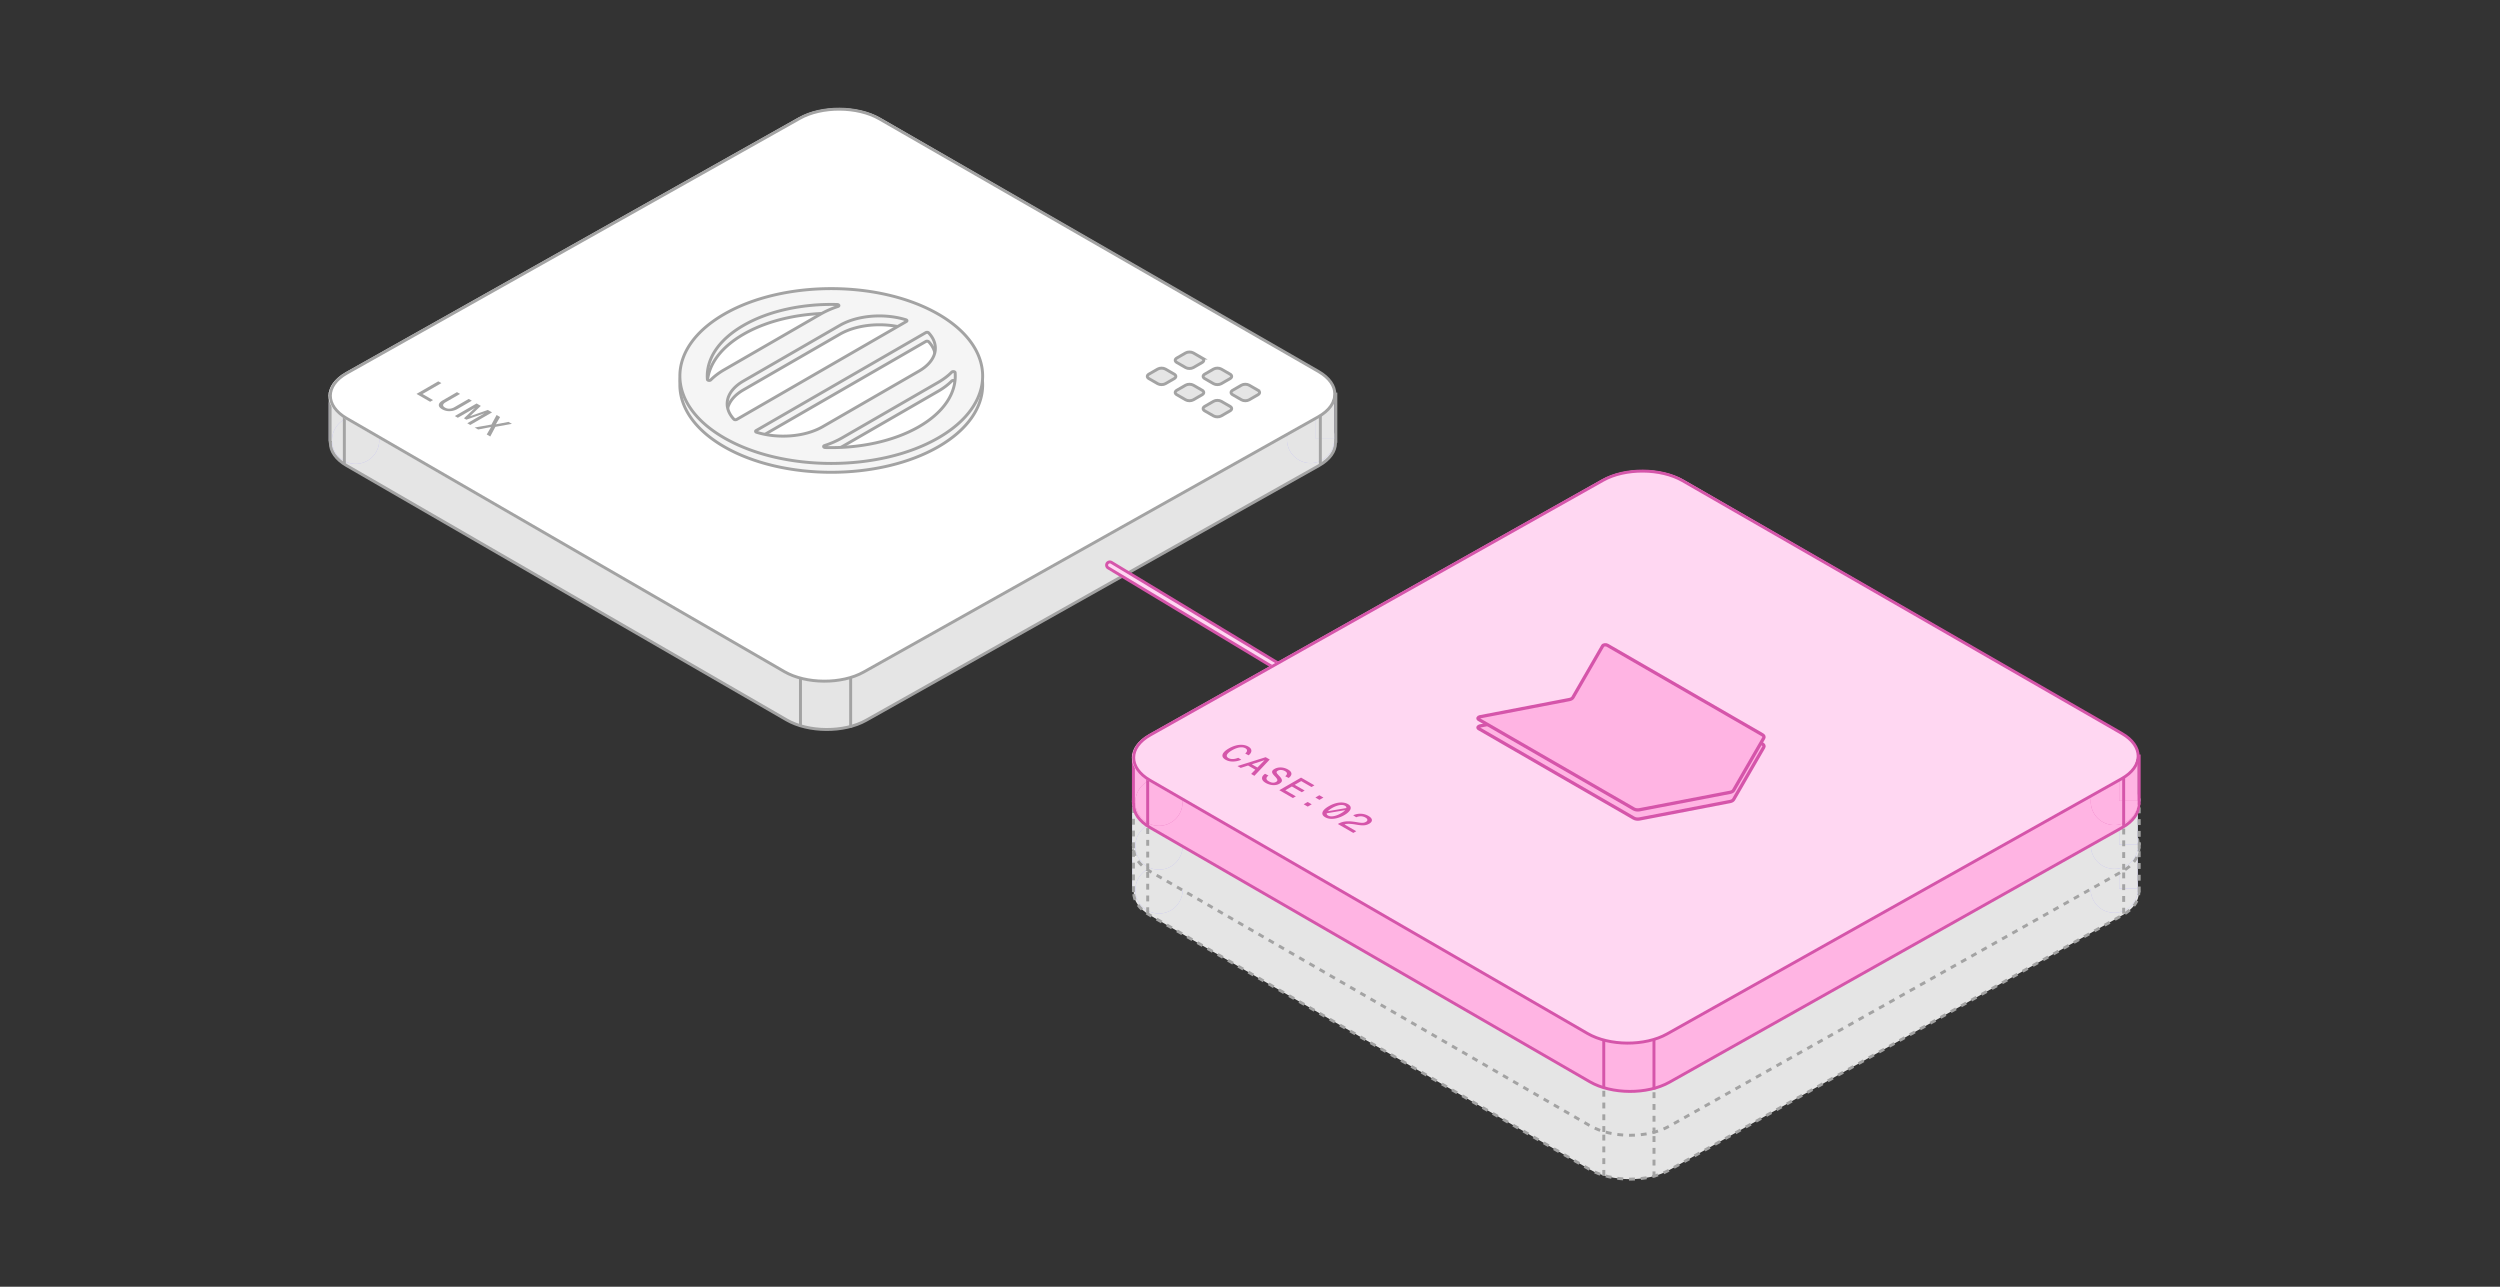 <svg xmlns="http://www.w3.org/2000/svg" width="544" height="280" fill="none"><rect width="100%" height="100%" fill="#333333" stroke="none"/><path fill="#E5E5E5" d="m287.049 91.452-95.713-55.328c-4.761-2.751-12.506-2.796-17.299-.1L75.498 91.452c-4.793 2.696-4.818 7.112-.057 9.863l95.713 55.328c4.761 2.751 12.506 2.795 17.299.1l98.539-55.428c4.792-2.696 4.818-7.112.057-9.863Z"/><path stroke="#A3A3A3" stroke-width=".642" d="m287.049 91.452-95.713-55.328c-4.761-2.751-12.506-2.796-17.299-.1L75.498 91.452c-4.793 2.696-4.818 7.112-.057 9.863l95.713 55.328c4.761 2.751 12.506 2.795 17.299.1l98.539-55.428c4.792-2.696 4.818-7.112.057-9.863Z"/><path fill="#B9B4F7" d="M77.023 87.576h-5.46v8.369h5.46v-8.37Z"/><path fill="#E5E5E5" d="M77.023 87.576h-5.46v8.369h5.46v-8.37Z"/><path stroke="#A3A3A3" stroke-width=".642" d="M71.828 96.27V85.35"/><path fill="#B9B4F7" d="M77.287 100.934a5.14 5.14 0 1 0 0-10.278 5.14 5.14 0 0 0 0 10.278Z"/><path fill="#E5E5E5" d="M77.287 100.934a5.14 5.14 0 1 0 0-10.278 5.14 5.14 0 0 0 0 10.278Z"/><path stroke="#A3A3A3" stroke-width=".642" d="M74.93 100.854v-10.92m110.172 68.397v-10.92m-10.922 10.604v-10.921"/><path fill="#B9B4F7" d="M285.182 100.77a5.139 5.139 0 1 0 0-10.278 5.139 5.139 0 0 0 0 10.278Z"/><path fill="#E5E5E5" d="M285.182 100.77a5.139 5.139 0 1 0 0-10.278 5.139 5.139 0 0 0 0 10.278Z"/><path fill="#B9B4F7" d="M290.353 87.238h-4.021V95.5h4.021v-8.262Z"/><path fill="#E5E5E5" d="M290.353 87.238h-4.021V95.5h4.021v-8.262Z"/><path stroke="#A3A3A3" stroke-width=".642" d="M290.68 96.347v-10.92m-3.371 15.533V90.04"/><path fill="#fff" d="M286.588 80.522 191.614 25.69c-4.915-2.84-12.91-2.886-17.857-.103L75.218 81.013c-4.947 2.783-4.974 7.341-.059 10.181l94.975 54.834c4.915 2.84 12.91 2.886 17.857.103l98.539-55.428c4.947-2.783 4.973-7.34.058-10.18Z"/><path fill="#F5F5F5" stroke="#A3A3A3" stroke-linejoin="round" stroke-width=".642" d="M204.187 70.296c12.851 7.419 12.85 19.49.001 26.91-12.85 7.418-33.761 7.418-46.61 0-12.849-7.42-12.848-19.492.001-26.91 12.849-7.419 33.759-7.419 46.608 0Zm-7.038 1.22c-4.615-1.438-10.509-1.035-14.404 1.214l-20.953 12.097c-3.896 2.25-4.591 5.651-2.102 8.316a.453.453 0 0 0 .288.117.596.596 0 0 0 .336-.064l36.926-21.32c.088-.05.129-.122.111-.193-.018-.071-.093-.133-.202-.167Zm4.928 2.843a.457.457 0 0 0-.289-.117.597.597 0 0 0-.336.064l-36.925 21.319c-.088.05-.128.123-.111.194.018.07.093.133.203.167 4.614 1.438 10.509 1.035 14.403-1.213l20.953-12.098c3.895-2.248 4.59-5.65 2.102-8.316Zm5.758 8.647c-.008-.101-.131-.187-.301-.21-.17-.024-.347.02-.434.107-.78.79-1.748 1.533-2.913 2.206l-20.951 12.096c-1.165.673-2.453 1.23-3.821 1.682a.459.459 0 0 0-.082.037h-.001c-.11.064-.145.16-.089.244.056.083.193.14.348.144 7.336.2 14.79-1.313 20.381-4.54 5.59-3.229 8.213-7.53 7.863-11.767Zm-25.298-14.644c-.041-.099-.189-.17-.364-.174-7.336-.201-14.787 1.312-20.377 4.538-5.593 3.229-8.215 7.532-7.866 11.768.009.1.132.186.301.21.17.023.347-.021.433-.109.783-.787 1.751-1.532 2.916-2.204l20.951-12.096a20.503 20.503 0 0 1 3.818-1.683c.152-.05.229-.152.188-.25Z"/><path fill="#F5F5F5" stroke="#A3A3A3" stroke-linejoin="round" stroke-width=".642" d="M204.187 68.368c12.851 7.42 12.85 19.492.001 26.91-12.85 7.419-33.761 7.419-46.61 0-12.849-7.418-12.848-19.491.001-26.91 12.849-7.418 33.759-7.418 46.608 0Zm-7.038 1.221c-4.615-1.438-10.509-1.035-14.404 1.213L161.792 82.9c-3.896 2.25-4.591 5.651-2.102 8.316a.453.453 0 0 0 .288.117.596.596 0 0 0 .336-.064l36.926-21.32c.088-.05.129-.122.111-.193-.018-.071-.093-.133-.202-.167Zm4.928 2.843a.457.457 0 0 0-.289-.117.596.596 0 0 0-.336.064l-36.925 21.319c-.088.05-.128.122-.111.193.018.071.093.134.203.168 4.614 1.438 10.509 1.035 14.403-1.213l20.953-12.098c3.895-2.248 4.59-5.65 2.102-8.316Zm5.758 8.646c-.008-.1-.131-.186-.301-.21-.17-.023-.347.02-.434.108-.78.789-1.748 1.533-2.913 2.206l-20.951 12.096c-1.165.672-2.453 1.23-3.821 1.682a.466.466 0 0 0-.082.037h-.001c-.11.064-.145.16-.089.243.056.084.193.14.348.145 7.336.2 14.79-1.313 20.381-4.541 5.59-3.228 8.213-7.53 7.863-11.766Zm-25.298-14.644c-.041-.098-.189-.169-.364-.174-7.336-.2-14.787 1.313-20.377 4.54-5.593 3.228-8.215 7.531-7.866 11.767.009.1.132.186.301.21.17.023.347-.021.433-.109.783-.788 1.751-1.532 2.916-2.204l20.951-12.097a20.516 20.516 0 0 1 3.818-1.683c.152-.05.229-.152.188-.25Z"/><path stroke="#A3A3A3" stroke-width=".642" d="m286.91 80.84-95.573-54.994c-4.761-2.75-12.507-2.795-17.299-.1L75.499 81.174c-4.793 2.696-4.818 7.112-.057 9.863l95.207 55.094c4.761 2.751 12.506 2.796 17.299.1l98.906-55.528c4.792-2.696 4.818-7.112.056-9.863Z"/><path fill="#A3A3A3" d="m90.629 85.715 4.74-2.737.674.39-4.473 2.582-.02-.443 2.684 1.55-.641.37-2.964-1.712Zm5.578 3.344c-.503-.29-.743-.61-.72-.956.026-.344.313-.674.86-.99l3.091-1.785.674.39-3.11 1.795c-.356.206-.55.41-.581.613-.023.203.118.392.42.567.303.174.628.254.975.239a2.328 2.328 0 0 0 1.068-.332l3.111-1.796.674.39-3.09 1.784a3.552 3.552 0 0 1-1.723.493 3.076 3.076 0 0 1-1.649-.412Zm4.751 1.964 2.61-2.47.073.034-4.019 2.32-.654-.377 4.74-2.737.921.532-2.763 2.629-.267-.154 4.552-1.596.922.532-4.74 2.736-.654-.377 4.018-2.32.061.042-4.28 1.507-.52-.301Zm2.334 2.003 3.645-.648 1.121-2.073.768.443-.928 1.584 2.75-.532.748.432-3.598.651-1.115 2.1-.768-.443.935-1.618-2.804.54-.754-.436Z"/><path fill="#E5E5E5" stroke="#A3A3A3" stroke-width=".642" d="M255.517 81.418c.46.266.46.697-.001.963l-1.924 1.111c-.461.266-1.208.266-1.669 0l-1.925-1.11c-.46-.267-.46-.698 0-.965l1.924-1.11c.461-.266 1.209-.266 1.67 0l1.925 1.111Zm6.074 3.507c.461.266.461.698 0 .964l-1.924 1.11c-.461.267-1.209.267-1.67 0l-1.924-1.11c-.461-.266-.461-.698 0-.964l1.924-1.111c.461-.266 1.209-.266 1.67 0l1.924 1.11Zm6.075 3.507c.461.266.461.698 0 .964l-1.924 1.11c-.461.267-1.209.267-1.67 0l-1.925-1.11c-.46-.267-.46-.698.001-.964l1.924-1.11c.461-.267 1.208-.267 1.669-.001l1.925 1.111Zm-6.074-10.521c.46.266.46.697-.001.963l-1.925 1.111c-.461.266-1.207.266-1.668 0l-1.925-1.111c-.46-.266-.461-.697-.001-.963l1.925-1.112c.461-.266 1.209-.266 1.67 0l1.925 1.112Zm6.074 3.507c.461.266.461.697 0 .963l-1.925 1.112c-.461.266-1.208.265-1.669 0l-1.924-1.112c-.461-.266-.461-.697-.001-.963l1.925-1.111c.461-.266 1.209-.266 1.67 0l1.924 1.11Zm6.075 3.507c.46.266.46.698 0 .964L271.816 87c-.461.266-1.208.266-1.669 0l-1.925-1.112c-.46-.266-.46-.697 0-.963l1.925-1.111c.461-.266 1.208-.266 1.669 0l1.925 1.11Z"/><path fill="#FFD7F2" stroke="#D555AA" stroke-width=".644" d="M240.803 122.978a.697.697 0 0 1 1.059-.597l52.312 31.616-1.198.799-51.835-31.219a.699.699 0 0 1-.338-.599Z"/><path fill="#E5E5E5" d="m461.857 189.301-95.712-55.328c-4.762-2.751-12.507-2.796-17.3-.1l-98.538 55.428c-4.793 2.696-4.818 7.112-.057 9.863l95.712 55.328c4.762 2.751 12.507 2.796 17.3.1l98.538-55.428c4.793-2.696 4.818-7.112.057-9.863Z"/><path stroke="#A3A3A3" stroke-dasharray="1.28 1.28" stroke-width=".642" d="m461.857 189.301-95.712-55.328c-4.762-2.751-12.507-2.796-17.3-.1l-98.538 55.428c-4.793 2.696-4.818 7.112-.057 9.863l95.712 55.328c4.762 2.751 12.507 2.796 17.3.1l98.538-55.428c4.793-2.696 4.818-7.112.057-9.863Z"/><path fill="#B9B4F7" d="M251.832 185.425h-5.461v8.369h5.461v-8.369Z"/><path fill="#E5E5E5" d="M251.832 185.425h-5.461v8.369h5.461v-8.369Z"/><path stroke="#A3A3A3" stroke-dasharray="1.28 1.28" stroke-width=".642" d="M246.637 194.12v-10.921"/><path fill="#B9B4F7" d="M252.096 198.783a5.14 5.14 0 1 0 0-10.278 5.14 5.14 0 0 0 0 10.278Z"/><path fill="#E5E5E5" d="M252.096 198.783a5.14 5.14 0 1 0 0-10.278 5.14 5.14 0 0 0 0 10.278Z"/><path stroke="#A3A3A3" stroke-dasharray="1.28 1.28" stroke-width=".642" d="M249.742 198.703v-10.921M359.91 256.18v-10.92m-10.922 10.604v-10.92"/><path fill="#B9B4F7" d="M459.991 198.619a5.139 5.139 0 1 0 0-10.277 5.139 5.139 0 0 0 0 10.277Z"/><path fill="#E5E5E5" d="M459.991 198.619a5.139 5.139 0 1 0 0-10.277 5.139 5.139 0 0 0 0 10.277Z"/><path fill="#B9B4F7" d="M465.161 185.088h-4.02v8.261h4.02v-8.261Z"/><path fill="#E5E5E5" d="M465.161 185.088h-4.02v8.261h4.02v-8.261Z"/><path stroke="#A3A3A3" stroke-dasharray="1.28 1.28" stroke-width=".642" d="M465.484 194.196v-10.92m-3.371 15.533v-10.92"/><path fill="#fff" d="m461.401 178.372-94.974-54.834c-4.915-2.84-12.91-2.886-17.858-.103l-98.538 55.428c-4.948 2.783-4.974 7.341-.059 10.18l94.974 54.834c4.915 2.84 12.91 2.886 17.857.103l98.539-55.428c4.947-2.783 4.974-7.341.059-10.18Z"/><path stroke="#A3A3A3" stroke-dasharray="1.28 1.28" stroke-width=".642" d="m461.715 178.69-95.573-54.994c-4.762-2.752-12.507-2.796-17.3-.1l-98.538 55.428c-4.793 2.696-4.819 7.111-.057 9.862l95.206 55.094c4.762 2.751 12.507 2.796 17.3.1l98.905-55.528c4.793-2.696 4.819-7.111.057-9.862Z"/><path fill="#E5E5E5" d="m461.857 179.755-95.712-55.328c-4.762-2.751-12.507-2.796-17.3-.1l-98.538 55.428c-4.793 2.696-4.818 7.112-.057 9.863l95.712 55.328c4.762 2.751 12.507 2.795 17.3.099l98.538-55.427c4.793-2.696 4.818-7.112.057-9.863Z"/><path stroke="#A3A3A3" stroke-dasharray="1.28 1.28" stroke-width=".642" d="m461.857 179.755-95.712-55.328c-4.762-2.751-12.507-2.796-17.3-.1l-98.538 55.428c-4.793 2.696-4.818 7.112-.057 9.863l95.712 55.328c4.762 2.751 12.507 2.795 17.3.099l98.538-55.427c4.793-2.696 4.818-7.112.057-9.863Z"/><path fill="#B9B4F7" d="M251.832 175.879h-5.461v8.369h5.461v-8.369Z"/><path fill="#E5E5E5" d="M251.832 175.879h-5.461v8.369h5.461v-8.369Z"/><path stroke="#A3A3A3" stroke-dasharray="1.28 1.28" stroke-width=".642" d="M246.637 184.573v-10.92"/><path fill="#B9B4F7" d="M252.096 189.237a5.14 5.14 0 1 0 0-10.278 5.14 5.14 0 0 0 0 10.278Z"/><path fill="#E5E5E5" d="M252.096 189.237a5.14 5.14 0 1 0 0-10.278 5.14 5.14 0 0 0 0 10.278Z"/><path stroke="#A3A3A3" stroke-dasharray="1.28 1.28" stroke-width=".642" d="M249.742 189.157v-10.921m110.168 68.398v-10.92m-10.922 10.604v-10.921"/><path fill="#B9B4F7" d="M459.991 189.073a5.14 5.14 0 1 0 0-10.278 5.14 5.14 0 0 0 0 10.278Z"/><path fill="#E5E5E5" d="M459.991 189.073a5.14 5.14 0 1 0 0-10.278 5.14 5.14 0 0 0 0 10.278Z"/><path fill="#B9B4F7" d="M465.165 175.541h-4.02v8.262h4.02v-8.262Z"/><path fill="#E5E5E5" d="M465.165 175.541h-4.02v8.262h4.02v-8.262Z"/><path stroke="#A3A3A3" stroke-dasharray="1.28 1.28" stroke-width=".642" d="M465.488 184.65v-10.921m-3.371 15.534v-10.921"/><path fill="#fff" d="m461.401 168.825-94.974-54.833c-4.915-2.84-12.91-2.886-17.858-.103l-98.538 55.427c-4.948 2.783-4.974 7.341-.059 10.181l94.974 54.834c4.915 2.84 12.91 2.886 17.857.103l98.539-55.428c4.947-2.783 4.974-7.341.059-10.181Z"/><path stroke="#A3A3A3" stroke-dasharray="1.28 1.28" stroke-width=".642" d="m461.719 169.143-95.573-54.994c-4.762-2.751-12.507-2.795-17.3-.099l-98.538 55.427c-4.793 2.696-4.819 7.112-.057 9.863l95.206 55.094c4.762 2.751 12.507 2.796 17.3.1l98.905-55.528c4.793-2.696 4.818-7.112.057-9.863Z"/><path fill="#FFB4E3" d="m461.849 170.209-95.712-55.328c-4.762-2.751-12.507-2.796-17.299-.1l-98.539 55.428c-4.793 2.696-4.818 7.111-.057 9.862l95.712 55.328c4.762 2.752 12.507 2.796 17.3.1l98.538-55.428c4.793-2.696 4.819-7.111.057-9.862Z"/><path stroke="#D555AA" stroke-width=".642" d="m461.849 170.209-95.712-55.328c-4.762-2.751-12.507-2.796-17.299-.1l-98.539 55.428c-4.793 2.696-4.818 7.111-.057 9.862l95.712 55.328c4.762 2.752 12.507 2.796 17.3.1l98.538-55.428c4.793-2.696 4.819-7.111.057-9.862Z"/><path fill="#E36AB9" d="M251.824 166.333h-5.461v8.369h5.461v-8.369Z"/><path fill="#FFB4E3" d="M251.824 166.333h-5.461v8.369h5.461v-8.369Z"/><path stroke="#D555AA" stroke-width=".642" d="M246.629 175.027v-10.92"/><path fill="#E36AB9" d="M252.088 179.691a5.14 5.14 0 1 0 0-10.278 5.14 5.14 0 0 0 0 10.278Z"/><path fill="#FFB4E3" d="M252.088 179.691a5.14 5.14 0 1 0 0-10.278 5.14 5.14 0 0 0 0 10.278Z"/><path stroke="#D555AA" stroke-width=".642" d="M249.734 179.61v-10.92m110.168 68.398v-10.921m-10.922 10.605v-10.921"/><path fill="#E36AB9" d="M459.983 179.527a5.14 5.14 0 1 0 0-10.278 5.14 5.14 0 0 0 0 10.278Z"/><path fill="#FFB4E3" d="M459.983 179.527a5.14 5.14 0 1 0 0-10.278 5.14 5.14 0 0 0 0 10.278Z"/><path fill="#E36AB9" d="M465.157 165.995h-4.02v8.261h4.02v-8.261Z"/><path fill="#FFB4E3" d="M465.157 165.995h-4.02v8.261h4.02v-8.261Z"/><path stroke="#D555AA" stroke-width=".642" d="M465.48 175.104v-10.921m-3.371 15.533v-10.92"/><path fill="#FFD7F2" d="m461.397 159.279-94.974-54.834c-4.915-2.839-12.91-2.886-17.858-.103l-98.538 55.428c-4.948 2.783-4.974 7.341-.059 10.181l94.974 54.834c4.915 2.839 12.91 2.886 17.858.103l98.538-55.428c4.948-2.783 4.974-7.341.059-10.181Z"/><path fill="#FFB4E3" stroke="#D555AA" stroke-linejoin="round" stroke-width=".72" d="M348.749 142.543c.144-.25.692-.324 1.014-.138l33.733 19.475c.328.189.442.47.296.724l-6.561 11.363c-.122.211-.409.377-.775.447l-19.682 3.788c-.44.085-.925.019-1.253-.171l-33.733-19.475c-.322-.186-.192-.503.24-.586l19.46-3.745c.366-.07.653-.236.774-.447l6.487-11.235Z"/><path fill="#FFB4E3" stroke="#D555AA" stroke-linejoin="round" stroke-width=".72" d="M348.745 140.543c.144-.25.692-.324 1.014-.138l33.733 19.475c.328.189.442.47.296.724l-6.561 11.363c-.122.211-.409.377-.775.447l-19.682 3.788c-.44.085-.925.019-1.253-.171l-33.733-19.475c-.321-.186-.192-.503.24-.586l19.46-3.745c.366-.07.653-.236.775-.447l6.486-11.235Z"/><path stroke="#D555AA" stroke-width=".642" d="m461.711 159.597-95.573-54.994c-4.762-2.751-12.507-2.796-17.3-.1L250.3 159.931c-4.793 2.696-4.818 7.112-.057 9.863l95.207 55.094c4.761 2.751 12.506 2.795 17.299.099l98.905-55.527c4.793-2.696 4.819-7.112.057-9.863Z"/><path fill="#D555AA" d="M266.691 165.323c-.382-.221-.607-.466-.674-.736-.062-.267.022-.547.254-.84.231-.293.601-.586 1.108-.879a6.228 6.228 0 0 1 1.529-.643 4.355 4.355 0 0 1 1.455-.147c.472.036.899.165 1.282.386.427.246.645.537.654.871.018.334-.18.674-.594 1.021l-.748-.385c.263-.234.394-.449.394-.644.004-.198-.109-.364-.341-.497a1.677 1.677 0 0 0-.814-.216 3.127 3.127 0 0 0-.988.154c-.36.11-.737.279-1.128.505-.387.223-.677.439-.868.647-.191.209-.28.399-.267.571.018.175.145.33.38.466.25.144.557.213.922.208.365-.005.763-.096 1.195-.273l.661.428a4.78 4.78 0 0 1-1.83.393c-.6.002-1.128-.128-1.582-.39Zm2.581 1.367 6.142-1.927.881.509-3.338 3.546-.707-.409 2.917-2.995-5.187 1.685-.708-.409Zm2.023-.281.848-.243 1.722.994-.42.49-2.15-1.241Zm4.116 3.949c-.342-.198-.574-.411-.694-.64a.806.806 0 0 1-.04-.686c.093-.229.294-.447.601-.655l.741.381c-.201.147-.332.295-.394.444a.48.48 0 0 0 .02.42c.076.136.216.263.42.381.201.116.394.199.581.251.192.049.374.064.548.046.173-.018.329-.067.467-.146.142-.083.234-.174.274-.274.049-.1.029-.227-.06-.382-.085-.156-.252-.361-.501-.612-.236-.239-.401-.45-.494-.633-.089-.179-.098-.344-.027-.493.071-.149.227-.293.468-.432.275-.159.578-.262.907-.308a3.028 3.028 0 0 1 1.029.039 3.4 3.4 0 0 1 1.028.393c.329.19.545.389.647.597a.688.688 0 0 1 .013.632c-.089.211-.269.413-.54.605l-.741-.381a.993.993 0 0 0 .327-.366.434.434 0 0 0 .013-.378c-.053-.123-.178-.242-.374-.355a1.887 1.887 0 0 0-.834-.258 1.329 1.329 0 0 0-.748.162c-.138.08-.222.164-.253.254-.027.088.002.197.086.328.094.131.243.302.448.513.276.277.458.519.547.724.093.208.096.395.007.559-.089.165-.263.321-.521.47a2.183 2.183 0 0 1-.888.274c-.334.033-.681.01-1.041-.069a3.67 3.67 0 0 1-1.022-.405Zm2.962 1.586 4.739-2.736 2.911 1.68-.641.37-2.236-1.291-1.409.813 2.157 1.245-.628.363-2.156-1.245-1.422.821 2.29 1.322-.641.37-2.964-1.712Zm5.311 3.067.868-.501.881.508-.868.502-.881-.509Zm2.543-1.469.868-.501.882.509-.868.501-.882-.509Zm1.76 3.136 5.187-.882.501.327-5.187.883-.501-.328Zm.367 1.153c-.347-.201-.547-.432-.6-.694-.049-.26.042-.536.273-.829.236-.29.608-.582 1.115-.875a6.404 6.404 0 0 1 1.522-.647 4.491 4.491 0 0 1 1.436-.158c.458.028.861.142 1.208.343.351.203.549.435.594.697.049.26-.045.535-.28.825-.232.293-.603.587-1.115.883a6.239 6.239 0 0 1-1.522.64c-.503.136-.979.19-1.429.161a2.709 2.709 0 0 1-1.202-.346Zm.635-.367c.204.119.451.176.741.174.293 0 .618-.057.974-.17a5.596 5.596 0 0 0 1.102-.497c.387-.223.678-.438.874-.644.196-.205.294-.393.294-.562.004-.167-.096-.31-.3-.428-.201-.116-.448-.174-.741-.174a3.25 3.25 0 0 0-.975.17 5.66 5.66 0 0 0-1.115.505c-.378.218-.665.43-.861.636-.196.205-.294.393-.294.563 0 .169.1.312.301.427Zm2.127 1.837c.347-.2.709-.35 1.088-.451a4.99 4.99 0 0 1 1.322-.131c.507.011 1.114.079 1.822.205.312.056.576.093.794.111.223.021.417.017.581-.011.169-.026.332-.084.488-.174.155-.089.255-.186.3-.289a.345.345 0 0 0-.02-.327c-.058-.111-.183-.221-.374-.332a1.978 1.978 0 0 0-.975-.277 2.564 2.564 0 0 0-1.034.212l-.655-.432a3.662 3.662 0 0 1 1.649-.335 3.415 3.415 0 0 1 1.656.47c.329.19.552.385.668.586.12.203.135.399.046.59-.084.192-.262.367-.534.524-.245.141-.496.24-.754.297a3.284 3.284 0 0 1-.895.053c-.338-.02-.756-.074-1.255-.161a10.097 10.097 0 0 0-1.135-.147 4.926 4.926 0 0 0-.827 0 1.534 1.534 0 0 0-.501.12l2.55 1.472-.641.37-3.364-1.943Z"/></svg>